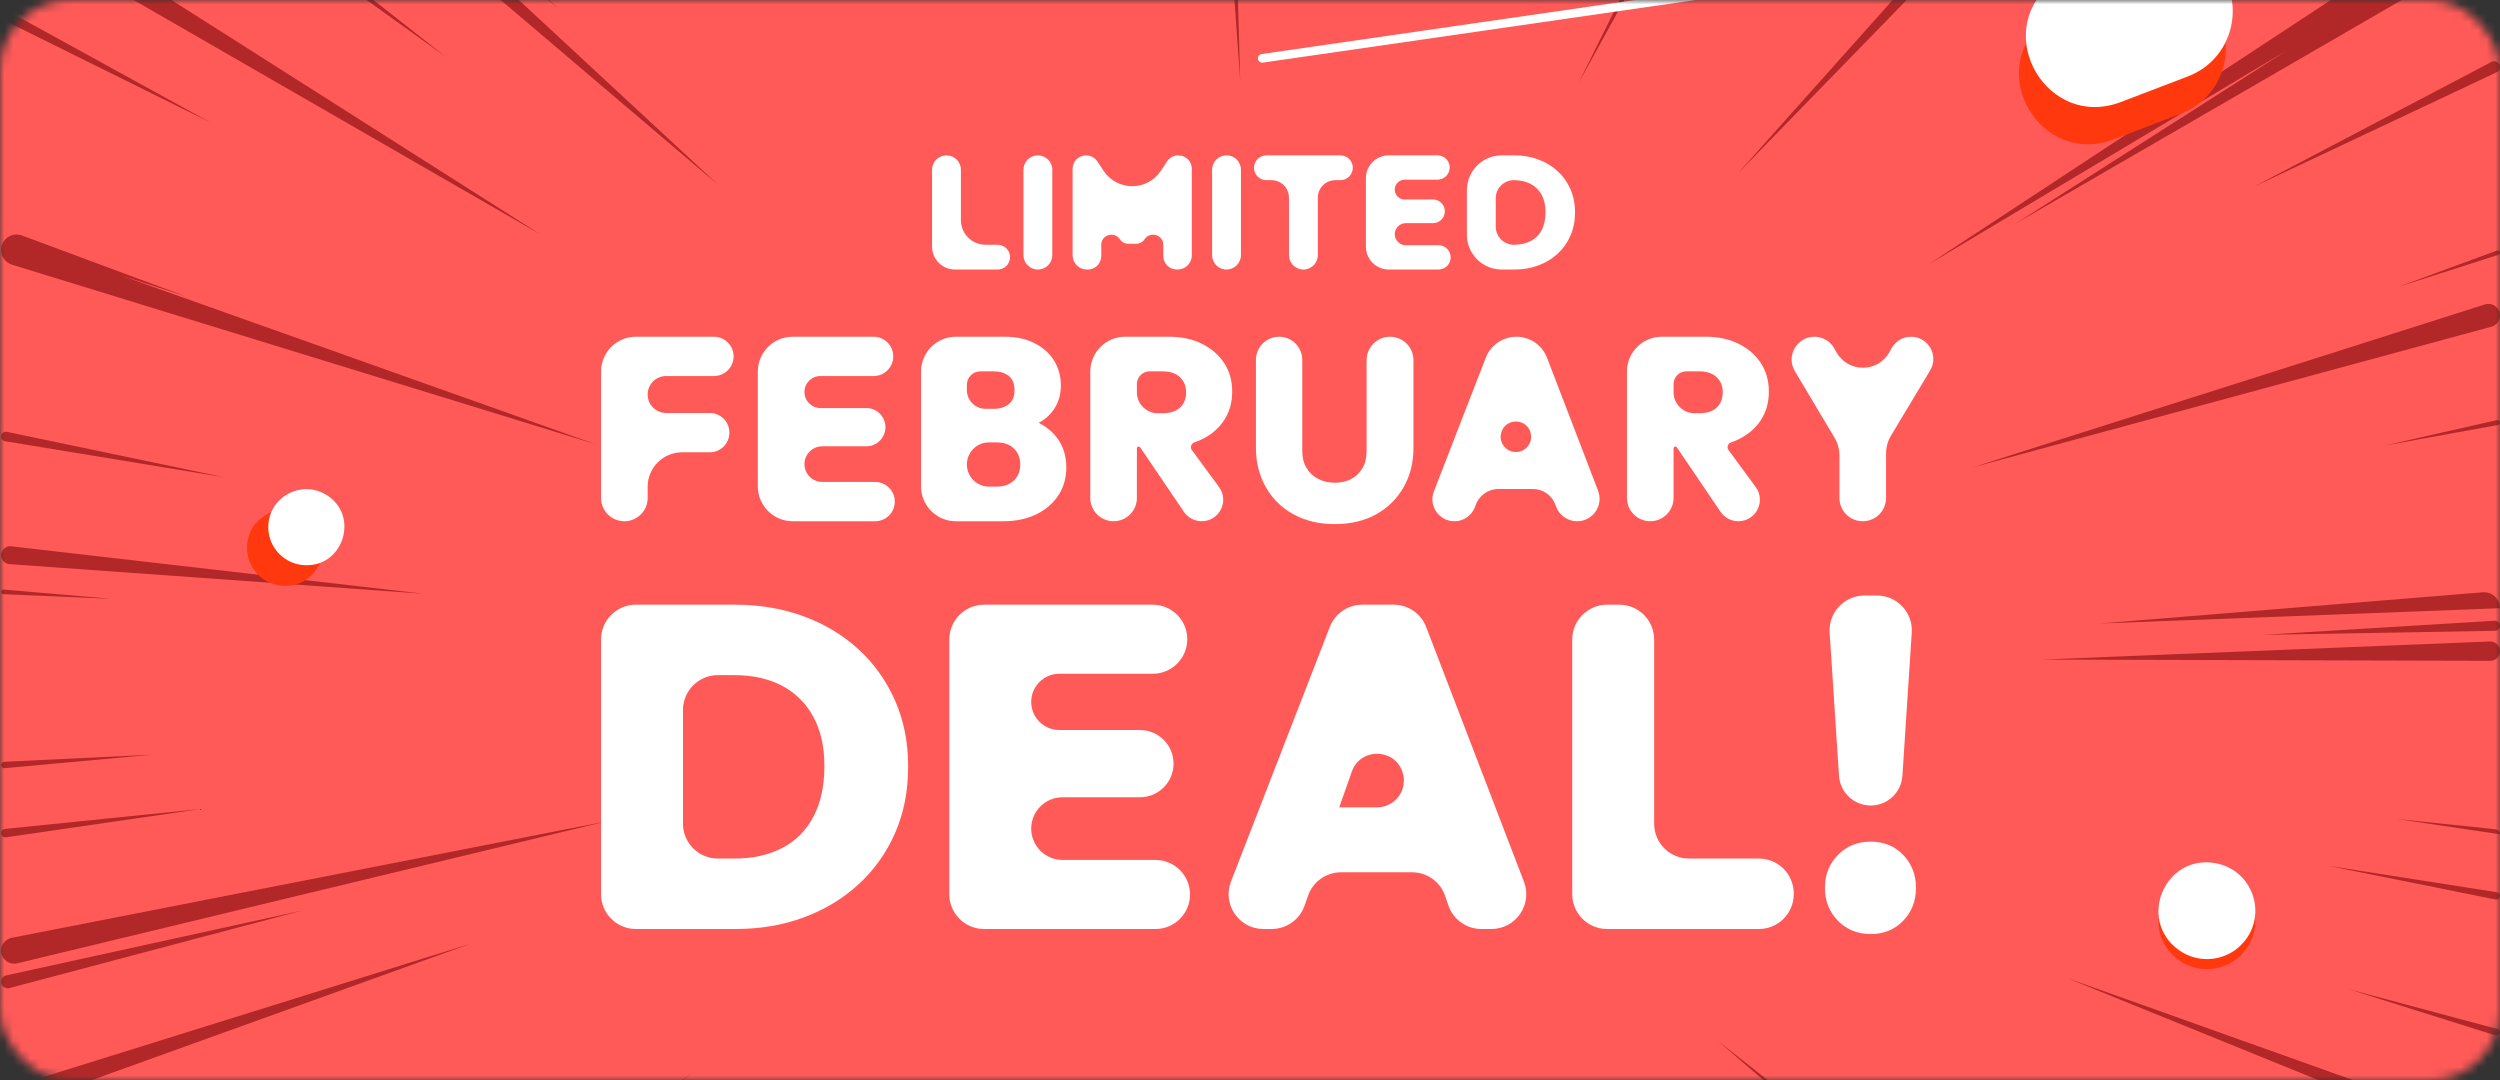 <svg width="287" height="124" viewBox="0 0 287 124" fill="none" xmlns="http://www.w3.org/2000/svg">
<rect x="0" y="0" width="287" height="124" fill="#333333" stroke="none"/>
<mask id="mask0_11433_8181" style="mask-type:alpha" maskUnits="userSpaceOnUse" x="0" y="0" width="287" height="124">
<rect width="287" height="124" rx="8" fill="#084882"/>
</mask>
<g mask="url(#mask0_11433_8181)">
<path d="M279.25 -74H8C3.582 -74 0 -70.418 0 -66V205C0 209.418 3.582 213 8 213H279.25C283.668 213 287.25 209.418 287.25 205V-66C287.25 -70.418 283.668 -74 279.25 -74Z" fill="#FF5A58"/>
<g style="mix-blend-mode:overlay">
<path d="M132.854 -73.573C132.764 -73.573 132.694 -73.496 132.704 -73.406L133.446 -66.449L133.005 -73.432C132.999 -73.511 132.934 -73.573 132.854 -73.573ZM92.098 -73.155C92.014 -73.405 91.779 -73.573 91.515 -73.573C91.083 -73.573 90.786 -73.139 90.942 -72.736L101.196 -46.184L92.098 -73.155ZM107.213 -72.622C107.078 -73.18 106.578 -73.573 106.003 -73.573C105.175 -73.573 104.578 -72.779 104.807 -71.983L120.788 -16.636L107.213 -72.622ZM114.025 -72.921C113.951 -73.3 113.62 -73.573 113.234 -73.573C112.713 -73.573 112.329 -73.087 112.45 -72.581L121.112 -36.319L114.025 -72.921ZM181.891 -73.573C181.177 -73.573 180.561 -73.076 180.409 -72.379L165.542 -3.854L183.357 -71.672C183.609 -72.633 182.884 -73.573 181.891 -73.573ZM138.381 -73.573C137.363 -73.573 136.559 -72.71 136.631 -71.695L142.375 9.259L140.134 -71.868C140.108 -72.817 139.331 -73.573 138.381 -73.573ZM175.449 -73.573C175.353 -73.573 175.27 -73.504 175.254 -73.409L173.693 -64.353L175.643 -73.333C175.669 -73.457 175.575 -73.573 175.449 -73.573ZM155.777 -73.573C155.373 -73.573 155.041 -73.255 155.023 -72.852L153.528 -37.985L156.528 -72.754C156.566 -73.195 156.219 -73.573 155.777 -73.573ZM0.86 156.028C0.413 156.263 0.133 156.727 0.133 157.232C0.133 158.281 1.27 158.935 2.177 158.407L56.593 126.718L0.86 156.028ZM1.345 107.658C0.641 107.796 0.133 108.413 0.133 109.131C0.133 110.102 1.041 110.817 1.985 110.59L69.586 94.298L1.345 107.658ZM0.423 67.68C0.267 67.667 0.133 67.79 0.133 67.947C0.133 68.09 0.246 68.208 0.389 68.214L12.752 68.738L0.423 67.68ZM71.706 -73.005C71.541 -73.352 71.191 -73.573 70.807 -73.573C70.058 -73.573 69.578 -72.776 69.928 -72.114L91.441 -31.437L71.706 -73.005ZM1.28 62.714C0.669 62.644 0.133 63.121 0.133 63.736C0.133 64.276 0.55 64.724 1.089 64.763L48.635 68.162L1.28 62.714ZM0.57 95.159C0.322 95.184 0.133 95.394 0.133 95.643C0.133 95.94 0.396 96.168 0.69 96.125L23.004 92.877L0.57 95.159ZM63.714 -60.023C63.714 -60.024 63.715 -60.024 63.715 -60.024L99.699 -1.623L73.582 -48.422L60.002 -73.07C59.831 -73.38 59.505 -73.573 59.15 -73.573C58.391 -73.573 57.925 -72.743 58.319 -72.095L64.834 -61.391C65.009 -61.103 64.915 -60.727 64.623 -60.556L63.715 -60.023C63.714 -60.023 63.714 -60.023 63.714 -60.023ZM194.648 -73.573C194.361 -73.573 194.108 -73.385 194.025 -73.11L185.368 -44.275L195.262 -72.709C195.409 -73.132 195.095 -73.573 194.648 -73.573ZM0.975 124.889C0.474 125.045 0.133 125.509 0.133 126.034C0.133 126.865 0.957 127.444 1.739 127.163L54.018 108.339L0.975 124.889ZM287 136.835C287 136.186 286.602 135.602 285.998 135.365L265.766 127.425L286.999 136.833C287 136.834 287 136.835 287 136.835ZM285.456 131.845C286.194 132.145 287 131.602 287 130.806C287 130.332 286.702 129.909 286.256 129.75L237.353 112.299L285.456 131.845ZM282.972 -73.573C282.972 -73.573 282.973 -73.573 282.972 -73.572L199.548 19.855L286.271 -69.208C286.739 -69.688 287 -70.332 287 -71.002C287 -72.422 285.849 -73.573 284.429 -73.573H282.972ZM271.253 -2.415C271.253 -2.415 271.253 -2.415 271.253 -2.415L221.395 30.351L262.526 5.794L231.357 25.686L286.317 -6.137C286.741 -6.382 287.002 -6.834 287.002 -7.324C287.002 -8.407 285.805 -9.063 284.892 -8.48L272.858 -0.8C272.625 -0.652 272.317 -0.721 272.17 -0.955L271.253 -2.415C271.253 -2.416 271.253 -2.415 271.253 -2.415ZM286.82 29.253C286.927 29.219 287 29.119 287 29.006C287 28.825 286.82 28.7 286.651 28.762L275.37 32.916L286.82 29.253ZM216.385 -73.573C216.213 -73.573 216.057 -73.472 215.987 -73.314L207.817 -54.871L216.776 -72.944C216.919 -73.234 216.708 -73.573 216.385 -73.573ZM13.776 31.585L21.399 34.049L2.523 27.034C1.365 26.603 0.133 27.46 0.133 28.696C0.133 29.474 0.641 30.161 1.385 30.39L68.382 50.997L13.776 31.585ZM287 69.825C287 68.752 286.084 67.907 285.015 67.995L241.031 71.582L286.999 69.823C287 69.823 287 69.824 287 69.825ZM285.886 75.863C286.501 75.865 287 75.367 287 74.751C287 74.12 286.475 73.615 285.844 73.641L234.401 75.72L285.886 75.863ZM286.492 103.264C286.755 103.317 287 103.116 287 102.848C287 102.639 286.848 102.462 286.642 102.429L267.224 99.386L286.492 103.264ZM286.016 37.508C286.597 37.35 287 36.823 287 36.221C287 35.319 286.123 34.677 285.263 34.95L226.428 53.661L286.016 37.508ZM228.822 -71.901C229.25 -72.644 228.714 -73.573 227.855 -73.573C227.439 -73.573 227.058 -73.342 226.866 -72.973L203.042 -27.181L228.822 -71.901ZM274.692 -71.29C275.48 -72.174 274.853 -73.573 273.67 -73.573C273.259 -73.573 272.869 -73.389 272.609 -73.07L232.443 -23.962L274.692 -71.29ZM245.251 -71.817C245.764 -72.56 245.232 -73.573 244.329 -73.573C243.943 -73.573 243.584 -73.375 243.38 -73.048L215.82 -29.131L245.251 -71.817ZM181.201 9.57C181.201 9.57 181.201 9.57 181.201 9.57L219.303 -59.632C219.765 -60.471 219.447 -61.526 218.598 -61.969C217.75 -62.412 216.703 -62.071 216.278 -61.214L181.2 9.569C181.2 9.57 181.2 9.57 181.201 9.57ZM286.627 -22.38C286.861 -22.54 287 -22.805 287 -23.089C287 -23.797 286.191 -24.201 285.625 -23.776L253.824 0.123L286.627 -22.38ZM286.619 8.297C286.852 8.187 287 7.953 287 7.696C287 7.196 286.469 6.875 286.026 7.107L258.757 21.426L286.619 8.297ZM286.604 -50.654C286.856 -50.877 287 -51.197 287 -51.533C287 -52.567 285.759 -53.095 285.015 -52.378L245.917 -14.727L286.604 -50.654ZM286.764 48.791C286.901 48.766 287 48.647 287 48.508C287 48.323 286.829 48.187 286.649 48.227L273.654 51.174L286.764 48.791ZM0.723 111.973C0.378 112.049 0.133 112.354 0.133 112.707C0.133 113.2 0.6 113.559 1.076 113.433L34.706 104.522L0.723 111.973ZM188.353 212.866C188.398 213.02 188.539 213.125 188.7 213.125C188.947 213.125 189.12 212.883 189.041 212.649L183.667 196.836L188.353 212.866ZM172.668 213.125C172.938 213.125 173.138 212.876 173.08 212.613L170.615 201.429L172.667 213.124C172.667 213.125 172.667 213.125 172.668 213.125ZM162.47 211.938C162.544 212.614 163.115 213.125 163.795 213.125C164.612 213.125 165.236 212.398 165.112 211.59L155.758 150.663L162.47 211.938ZM218.679 212.036C219.035 212.706 219.732 213.125 220.492 213.125C222.08 213.125 223.067 211.399 222.261 210.03L174.054 128.118L218.679 212.036ZM228.968 212.541C229.185 212.903 229.576 213.125 229.999 213.125C230.954 213.125 231.527 212.064 231.002 211.265L200.477 164.844L228.968 212.541ZM129.465 213.125C129.595 213.125 129.704 213.027 129.717 212.897L130.854 201.258L129.215 212.837C129.193 212.989 129.311 213.125 129.465 213.125ZM119.266 213.125C119.265 213.125 119.264 213.125 119.264 213.124L131.574 146.031L116.915 210.178C116.571 211.687 117.717 213.125 119.266 213.125ZM145.005 -11.513C145.005 -11.513 145.005 -11.513 145.005 -11.514L145.74 -72.245C145.749 -72.976 145.158 -73.573 144.427 -73.573C143.686 -73.573 143.092 -72.96 143.115 -72.22L145.004 -11.514C145.004 -11.513 145.005 -11.513 145.005 -11.513ZM156.332 213.125C156.495 213.125 156.623 212.985 156.607 212.823L155.948 206.131L156.331 213.124C156.331 213.125 156.332 213.125 156.332 213.125ZM284.993 172.518C285.836 173.113 287 172.51 287 171.478C287 171.044 286.78 170.641 286.416 170.407L236.819 138.519L284.993 172.518ZM287 95.775C287 95.479 286.777 95.231 286.483 95.201L275.147 94.017L286.999 95.773C287 95.774 287 95.774 287 95.775ZM256.623 212.842C256.764 213.021 256.979 213.125 257.207 213.125C257.845 213.125 258.188 212.376 257.771 211.894L235.233 185.778L256.623 212.842ZM286.432 72.416C286.748 72.41 287 72.153 287 71.838C287 71.505 286.72 71.241 286.387 71.261L259.672 72.882L286.432 72.416ZM285.909 153.441C286.396 153.717 287 153.365 287 152.805C287 152.53 286.846 152.279 286.602 152.154L256.454 136.761L285.909 153.441ZM286.503 118.87C286.749 118.948 287 118.763 287 118.505C287 118.332 286.884 118.18 286.717 118.136L269.599 113.551L286.503 118.87ZM273.833 212.5C274.202 212.899 274.72 213.125 275.264 213.125C277.007 213.125 277.875 211.014 276.636 209.787L212.421 146.232L273.833 212.5ZM285.753 195.535C285.754 195.536 285.755 195.536 285.756 195.535L285.768 195.52C285.775 195.512 285.787 195.51 285.796 195.518L286.174 195.848C286.497 196.129 287 195.9 287 195.472V191.273C287 190.535 286.661 189.837 286.081 189.381L197.172 119.464L285.753 195.535ZM98.573 213.125C98.572 213.125 98.572 213.125 98.572 213.124L109.257 180.788L97.556 211.654C97.287 212.365 97.812 213.125 98.573 213.125ZM69.662 213.125C69.814 213.125 69.954 213.042 70.026 212.907L79.101 196.007L69.305 212.5C69.142 212.776 69.341 213.125 69.662 213.125ZM2.303 -31.852C1.423 -32.544 0.133 -31.916 0.133 -30.797C0.133 -30.365 0.341 -29.959 0.692 -29.707L51.162 6.512L2.303 -31.852ZM0.98 1.311C0.599 1.101 0.133 1.377 0.133 1.812C0.133 2.029 0.256 2.228 0.451 2.324L24.181 14.072L0.98 1.311ZM0.483 87.454C0.287 87.464 0.133 87.626 0.133 87.822C0.133 88.039 0.319 88.209 0.535 88.189L17.511 86.632L0.483 87.454ZM5.799 -73.062C5.505 -73.387 5.086 -73.573 4.647 -73.573C3.266 -73.573 2.57 -71.908 3.54 -70.926L54.102 -19.699L5.799 -73.062ZM0.796 49.575C0.454 49.503 0.133 49.764 0.133 50.113C0.133 50.383 0.328 50.613 0.594 50.656L25.737 54.793L0.796 49.575ZM35.606 -72.893C35.301 -73.32 34.808 -73.573 34.283 -73.573C32.928 -73.573 32.167 -72.012 33.002 -70.944L79.385 -11.67L35.606 -72.893ZM3.254 -58.38C2.09 -59.516 0.133 -58.692 0.133 -57.065C0.133 -56.543 0.355 -56.045 0.745 -55.696L64.133 1.061L3.254 -58.38ZM23.409 -31.197C22.786 -30.497 22.861 -29.422 23.575 -28.815L82.494 21.262L25.793 -31.312C25.106 -31.949 24.031 -31.897 23.409 -31.197ZM50.774 213.125C50.883 213.125 50.985 213.071 51.046 212.98L59.514 200.387L50.51 212.603C50.35 212.819 50.505 213.125 50.774 213.125ZM91.617 213.125C91.743 213.125 91.857 213.047 91.901 212.928L96.859 199.763L91.337 212.702C91.252 212.903 91.399 213.125 91.617 213.125ZM27.884 213.125C30.155 213.125 32.306 212.108 33.747 210.352L70.743 165.26L27.886 213.124C27.885 213.125 27.884 213.125 27.884 213.125ZM63.786 210.711C63.122 211.758 63.874 213.125 65.114 213.125C65.677 213.125 66.197 212.825 66.478 212.337L102.761 149.221L63.786 210.711ZM2.476 -10.93C1.46 -11.575 0.133 -10.846 0.133 -9.643C0.133 -9.098 0.424 -8.594 0.897 -8.321L62.098 26.944L2.476 -10.93ZM0.632 142.196C0.329 142.325 0.133 142.623 0.133 142.952C0.133 143.557 0.765 143.955 1.31 143.694L35.659 127.241L0.632 142.196ZM14.023 211.273C13.333 211.952 13.813 213.125 14.78 213.125C15.08 213.125 15.366 213.001 15.571 212.782L49.721 176.183L14.023 211.273ZM11.592 172.36C11.593 172.361 11.594 172.361 11.595 172.36L79.539 123.155L13.31 166.888L0.722 175.116C0.354 175.356 0.133 175.765 0.133 176.204C0.133 177.263 1.33 177.877 2.19 177.26L9.621 171.931C10.235 171.49 11.092 171.638 11.523 172.26L11.592 172.36C11.592 172.36 11.592 172.36 11.592 172.36ZM0.65 195.717C0.323 195.975 0.133 196.369 0.133 196.786C0.133 197.954 1.505 198.581 2.388 197.818L50.141 156.54L0.65 195.717Z" fill="#B22828"/>
</g>
<g style="mix-blend-mode:multiply">
<path d="M242.681 15.988C234.287 19.197 227.796 8.26 234.634 2.428L240.12 -2.25C243.019 -4.722 247.259 -4.807 250.254 -2.452L252.464 -0.716C257.351 3.125 256.183 10.828 250.377 13.047L242.681 15.988Z" fill="#FF390D"/>
<path d="M254.378 100.255C248.549 99.168 245.306 106.75 250.117 110.215C252.482 111.919 255.763 111.502 257.627 109.261C260.337 106.002 258.544 101.032 254.378 100.255Z" fill="#FF390D"/>
<path d="M28.361 62.622C28.557 59.385 32.09 57.486 34.899 59.106C38.989 61.467 36.937 67.739 32.242 67.225C29.928 66.971 28.22 64.946 28.361 62.622Z" fill="#FF390D"/>
</g>
<path d="M243.478 11.711C235.084 14.919 228.593 3.982 235.431 -1.849L240.917 -6.527C243.816 -8.999 248.056 -9.084 251.051 -6.73L253.261 -4.993C258.148 -1.152 256.98 6.551 251.174 8.77L243.478 11.711Z" fill="white"/>
<path d="M254.378 99.1C248.55 98.013 245.307 105.594 250.117 109.059C252.483 110.762 255.763 110.346 257.627 108.105C260.337 104.847 258.544 99.876 254.378 99.1Z" fill="white"/>
<path d="M30.806 60.256C31.003 57.019 34.535 55.12 37.344 56.741C41.434 59.102 39.382 65.373 34.687 64.859C32.373 64.605 30.665 62.58 30.806 60.256Z" fill="white"/>
<path d="M207.009 -2.795L144.837 6.203C144.564 6.242 144.376 6.495 144.415 6.767C144.455 7.04 144.707 7.228 144.979 7.189L207.152 -1.809C207.424 -1.849 207.612 -2.101 207.573 -2.374C207.534 -2.646 207.281 -2.834 207.009 -2.795Z" fill="white"/>
<path d="M110.312 19.491C110.312 18.576 109.57 17.835 108.656 17.835C107.741 17.835 107 18.576 107 19.491V28.316C107 29.767 108.176 30.943 109.628 30.943H110.312H114.53C115.316 30.943 115.954 30.306 115.954 29.52C115.954 28.734 115.316 28.097 114.53 28.097H113.133C111.575 28.097 110.312 26.834 110.312 25.276V19.491Z" fill="white"/>
<path d="M120.804 29.287V19.491C120.804 18.576 120.063 17.835 119.148 17.835C118.234 17.835 117.492 18.576 117.492 19.491V29.287C117.492 30.202 118.234 30.943 119.148 30.943C120.063 30.943 120.804 30.202 120.804 29.287Z" fill="white"/>
<path d="M133.268 19.605C131.712 21.963 128.254 21.966 126.694 19.611L125.979 18.53C125.691 18.096 125.205 17.835 124.685 17.835C123.828 17.835 123.133 18.53 123.133 19.387V29.297C123.133 30.206 123.87 30.943 124.779 30.943H124.875C125.731 30.943 126.426 30.249 126.426 29.392V28.105C126.426 26.952 127.923 26.502 128.559 27.463C128.775 27.789 129.139 27.985 129.53 27.985H130.423C130.815 27.985 131.181 27.789 131.399 27.462C132.042 26.496 133.547 26.951 133.547 28.112V29.386C133.547 30.246 134.244 30.943 135.105 30.943H135.185C136.089 30.943 136.822 30.21 136.822 29.306V19.387C136.822 18.53 136.128 17.835 135.271 17.835C134.749 17.835 134.263 18.097 133.975 18.532L133.268 19.605Z" fill="white"/>
<path d="M142.46 29.287V19.491C142.46 18.576 141.719 17.835 140.804 17.835C139.89 17.835 139.148 18.576 139.148 19.491V29.287C139.148 30.202 139.89 30.943 140.804 30.943C141.719 30.943 142.46 30.202 142.46 29.287Z" fill="white"/>
<path d="M143.961 19.259C143.961 20.045 144.598 20.683 145.385 20.683H145.968C147.076 20.683 147.975 21.581 147.975 22.689V29.287C147.975 30.202 148.716 30.943 149.63 30.943C150.545 30.943 151.286 30.202 151.286 29.287V22.69C151.286 21.581 152.185 20.683 153.294 20.683H153.878C154.664 20.683 155.301 20.045 155.301 19.259C155.301 18.472 154.664 17.835 153.878 17.835H145.385C144.598 17.835 143.961 18.472 143.961 19.259Z" fill="white"/>
<path d="M160.117 26.885C160.117 26.186 160.684 25.618 161.384 25.618H164.51C165.261 25.618 165.869 25.01 165.869 24.259C165.869 23.509 165.261 22.9 164.51 22.9H161.253C160.625 22.9 160.117 22.392 160.117 21.764C160.117 21.136 160.625 20.627 161.253 20.627H165.029C165.8 20.627 166.425 20.002 166.425 19.231C166.425 18.46 165.8 17.835 165.029 17.835H160.117H159.432C157.981 17.835 156.805 19.011 156.805 20.462V28.316C156.805 29.767 157.981 30.943 159.432 30.943H160.117H165.14C165.911 30.943 166.536 30.319 166.536 29.548C166.536 28.777 165.911 28.152 165.14 28.152H161.384C160.684 28.152 160.117 27.585 160.117 26.885Z" fill="white"/>
<path d="M180.286 21.718C180.286 21.718 180.286 21.718 180.286 21.717C179.935 20.916 179.445 20.227 178.815 19.647C178.186 19.067 177.447 18.622 176.595 18.307C175.744 17.992 174.812 17.835 173.801 17.835H172.398C170.189 17.835 168.398 19.626 168.398 21.835V26.943C168.398 29.152 170.189 30.943 172.398 30.943H173.837C174.837 30.943 175.758 30.787 176.603 30.472C177.448 30.157 178.185 29.711 178.814 29.131C179.443 28.551 179.934 27.862 180.285 27.06C180.637 26.259 180.813 25.366 180.813 24.38C180.813 23.395 180.637 22.52 180.285 21.718C180.285 21.718 180.286 21.718 180.286 21.718ZM176.984 26.405C176.688 26.966 176.266 27.387 175.717 27.671C175.168 27.955 174.524 28.097 173.783 28.097C172.639 28.097 171.712 27.169 171.712 26.025V22.754C171.712 21.61 172.639 20.683 173.783 20.683C174.523 20.683 175.164 20.825 175.708 21.108C176.25 21.392 176.672 21.808 176.975 22.356C177.276 22.904 177.428 23.573 177.428 24.361C177.428 25.149 177.28 25.844 176.984 26.405Z" fill="white"/>
<path d="M73.245 38.657H73C70.791 38.657 69 40.448 69 42.657V57.164C69 58.642 70.198 59.839 71.675 59.839C73.153 59.839 74.351 58.642 74.351 57.164V55.881C74.351 53.695 76.123 51.922 78.31 51.922H81.482C82.728 51.922 83.737 50.912 83.737 49.667C83.737 48.421 82.728 47.411 81.482 47.411H76.472C75.301 47.411 74.351 46.461 74.351 45.29C74.351 44.118 75.301 43.169 76.472 43.169H81.96C83.206 43.169 84.216 42.159 84.216 40.913C84.216 39.667 83.206 38.657 81.96 38.657H74.351H73.245Z" fill="white"/>
<path d="M92.351 53.281C92.351 52.151 93.267 51.234 94.398 51.234H99.453C100.665 51.234 101.648 50.251 101.648 49.039C101.648 47.826 100.665 46.843 99.453 46.843H94.189C93.174 46.843 92.351 46.021 92.351 45.006C92.351 43.991 93.174 43.169 94.189 43.169H100.289C101.535 43.169 102.545 42.159 102.545 40.913C102.545 39.667 101.535 38.657 100.289 38.657H92.351H91.245H91C88.791 38.657 87 40.448 87 42.657V55.84C87 58.049 88.791 59.839 91 59.839H91.245H92.351H100.468C101.713 59.839 102.723 58.83 102.723 57.584C102.723 56.338 101.713 55.328 100.468 55.328H94.398C93.267 55.328 92.351 54.412 92.351 53.281Z" fill="white"/>
<path d="M119.246 48.545C119.247 48.545 119.247 48.545 119.247 48.545C119.655 48.318 120.022 48.057 120.338 47.754C121.305 46.828 121.788 45.658 121.788 44.244C121.788 43.189 121.528 42.243 121.01 41.406C120.492 40.57 119.75 39.902 118.783 39.405C117.816 38.907 116.676 38.657 115.36 38.657H109.734C107.525 38.657 105.734 40.448 105.734 42.657V55.84C105.734 58.049 107.525 59.839 109.734 59.839H115.15C116.624 59.839 117.905 59.571 118.992 59.033C120.078 58.495 120.921 57.762 121.518 56.836C122.116 55.911 122.415 54.85 122.415 53.655C122.415 52.041 121.877 50.702 120.8 49.637C120.363 49.203 119.843 48.843 119.247 48.547C119.246 48.547 119.246 48.546 119.246 48.545ZM114.077 42.631C114.077 42.631 114.077 42.631 114.077 42.631C114.775 42.631 115.347 42.805 115.796 43.154C116.244 43.502 116.468 44.046 116.468 44.782C116.468 45.519 116.243 46.062 115.796 46.411C115.348 46.76 114.775 46.934 114.077 46.934H113.148C111.961 46.934 110.998 45.971 110.998 44.783V44.172C110.998 43.321 111.687 42.632 112.537 42.632H114.076C114.076 42.632 114.077 42.632 114.077 42.631ZM116.393 55.163C116.393 55.163 116.393 55.163 116.393 55.164C115.904 55.631 115.242 55.865 114.405 55.865H113.537C112.135 55.865 110.998 54.728 110.998 53.325C110.998 51.923 112.135 50.786 113.537 50.786H114.405C114.963 50.786 115.447 50.89 115.855 51.099C116.263 51.309 116.577 51.607 116.796 51.995C117.015 52.385 117.125 52.827 117.125 53.325C117.125 54.082 116.88 54.694 116.393 55.161C116.392 55.162 116.392 55.162 116.393 55.163Z" fill="white"/>
<path d="M137.899 50.471C137.899 50.471 137.899 50.471 137.899 50.471C139.015 49.944 139.887 49.206 140.514 48.261C141.142 47.314 141.455 46.214 141.455 44.96C141.455 43.706 141.146 42.61 140.529 41.673C139.911 40.738 139.059 40 137.973 39.462C136.886 38.924 135.627 38.655 134.192 38.655H129.164C126.955 38.655 125.164 40.446 125.164 42.655V57.162C125.164 58.64 126.362 59.837 127.84 59.837C129.317 59.837 130.515 58.64 130.515 57.162V51.469C130.515 51.356 130.607 51.264 130.721 51.264C130.789 51.264 130.853 51.297 130.891 51.354L135.909 58.754C136.369 59.432 137.134 59.837 137.953 59.837C139.976 59.837 141.141 57.537 139.942 55.906L136.818 51.656C136.591 51.348 136.754 50.907 137.116 50.785C137.387 50.694 137.648 50.59 137.898 50.471C137.898 50.47 137.899 50.471 137.899 50.471ZM133.444 42.629C133.444 42.63 133.445 42.63 133.445 42.63C134.321 42.63 134.994 42.855 135.462 43.302C135.93 43.751 136.164 44.333 136.164 45.049C136.164 45.766 135.93 46.368 135.462 46.797C134.993 47.225 134.321 47.439 133.444 47.439H132.92C131.592 47.439 130.515 46.362 130.515 45.034V44.093C130.515 43.284 131.171 42.629 131.98 42.629H133.444C133.444 42.629 133.444 42.629 133.444 42.629Z" fill="white"/>
<path d="M156.885 51.802C156.886 51.802 156.886 51.802 156.886 51.803C156.886 52.559 156.726 53.206 156.407 53.744C156.088 54.282 155.659 54.696 155.123 54.983C154.584 55.273 153.957 55.417 153.239 55.417C152.521 55.417 151.908 55.273 151.34 54.983C150.772 54.696 150.325 54.277 149.995 53.729C149.666 53.182 149.501 52.529 149.501 51.772V41.318C149.501 39.848 148.31 38.657 146.84 38.657C145.371 38.657 144.18 39.848 144.18 41.318V51.384C144.18 53.078 144.558 54.592 145.316 55.925C146.073 57.259 147.134 58.3 148.499 59.047C149.863 59.795 151.443 60.168 153.237 60.168C155.032 60.168 156.63 59.795 157.976 59.047C159.321 58.3 160.372 57.265 161.129 55.94C161.887 54.616 162.265 53.108 162.265 51.414V41.348C162.265 39.862 161.061 38.657 159.575 38.657C158.089 38.657 156.885 39.862 156.885 41.348V51.801C156.885 51.802 156.885 51.802 156.885 51.802Z" fill="white"/>
<path d="M174.082 38.657C172.527 38.657 171.131 39.613 170.568 41.063L164.614 56.404C163.973 58.058 165.193 59.839 166.966 59.839C168.036 59.839 168.989 59.165 169.345 58.156L169.404 57.987C169.796 56.877 170.845 56.135 172.022 56.135H175.98C177.152 56.135 178.195 56.879 178.577 57.987L178.615 58.1C178.974 59.141 179.953 59.839 181.053 59.839C182.862 59.839 184.108 58.026 183.46 56.337L177.602 41.076C177.042 39.619 175.643 38.657 174.082 38.657ZM174.026 51.891C172.819 51.891 171.974 50.698 172.375 49.559C172.927 47.996 175.141 48.004 175.68 49.572C176.071 50.708 175.227 51.891 174.026 51.891Z" fill="white"/>
<path d="M199.508 50.471C199.508 50.471 199.508 50.471 199.509 50.471C200.624 49.944 201.496 49.206 202.123 48.261C202.751 47.314 203.065 46.214 203.065 44.96C203.065 43.706 202.755 42.61 202.138 41.673C201.52 40.738 200.668 40 199.582 39.462C198.495 38.924 197.236 38.655 195.801 38.655H190.773C188.564 38.655 186.773 40.446 186.773 42.655V57.162C186.773 58.64 187.971 59.837 189.449 59.837C190.927 59.837 192.125 58.64 192.125 57.162V51.469C192.125 51.356 192.217 51.264 192.33 51.264C192.399 51.264 192.463 51.297 192.501 51.354L197.519 58.754C197.978 59.432 198.743 59.837 199.562 59.837C201.586 59.837 202.75 57.537 201.551 55.906L198.427 51.656C198.201 51.348 198.363 50.907 198.726 50.785C198.996 50.694 199.257 50.59 199.507 50.471C199.508 50.47 199.508 50.471 199.508 50.471ZM195.055 42.629C195.055 42.63 195.055 42.63 195.056 42.63C195.932 42.63 196.605 42.855 197.073 43.302C197.54 43.751 197.774 44.333 197.774 45.049C197.774 45.766 197.54 46.368 197.073 46.797C196.603 47.225 195.931 47.439 195.055 47.439H194.531C193.203 47.439 192.126 46.362 192.126 45.034V44.093C192.126 43.284 192.782 42.629 193.59 42.629H195.054C195.055 42.629 195.055 42.629 195.055 42.629Z" fill="white"/>
<path d="M221.58 42.526C222.602 40.824 221.376 38.657 219.39 38.657C218.466 38.657 217.615 39.156 217.163 39.961L216.896 40.436C215.566 42.807 212.152 42.807 210.821 40.436L210.571 39.991C210.109 39.167 209.238 38.657 208.293 38.657C206.266 38.657 205.011 40.866 206.049 42.607L210.604 50.25C210.973 50.87 211.168 51.577 211.168 52.298V57.164C211.168 58.642 212.366 59.839 213.844 59.839C215.321 59.839 216.519 58.642 216.519 57.164V52.065C216.519 51.339 216.716 50.627 217.09 50.006L221.58 42.526Z" fill="white"/>
<path d="M98.582 74.564C98.582 74.564 98.581 74.564 98.581 74.564C96.795 72.919 94.694 71.651 92.277 70.757C89.861 69.865 87.216 69.418 84.343 69.418H73C70.791 69.418 69 71.209 69 73.418V102.649C69 104.859 70.791 106.649 73 106.649H84.447C87.284 106.649 89.903 106.203 92.303 105.31C94.702 104.417 96.795 103.149 98.582 101.503C100.368 99.858 101.761 97.897 102.759 95.621C103.757 93.347 104.256 90.808 104.256 88.007C104.256 85.205 103.757 82.721 102.759 80.445C101.761 78.169 100.368 76.21 98.582 74.564C98.582 74.563 98.582 74.564 98.582 74.564ZM93.381 93.758C93.381 93.758 93.381 93.759 93.38 93.759C92.539 95.352 91.34 96.551 89.782 97.356C88.223 98.162 86.393 98.563 84.292 98.563H82.407C80.198 98.563 78.407 96.772 78.407 94.563V81.505C78.407 79.296 80.198 77.505 82.407 77.505H84.292C86.393 77.505 88.215 77.908 89.757 78.712C91.297 79.518 92.496 80.7 93.355 82.257C94.214 83.816 94.642 85.715 94.642 87.955C94.642 90.196 94.222 92.165 93.381 93.757C93.381 93.757 93.381 93.758 93.381 93.758Z" fill="white"/>
<path d="M118.382 95.123C118.382 93.136 119.992 91.526 121.979 91.526H130.863C132.995 91.526 134.723 89.798 134.723 87.666C134.723 85.534 132.995 83.806 130.863 83.806H121.611C119.828 83.806 118.382 82.36 118.382 80.577C118.382 78.793 119.828 77.347 121.611 77.347H132.334C134.524 77.347 136.299 75.572 136.299 73.383C136.299 71.193 134.524 69.418 132.334 69.418H118.382H116.437H112.977C110.767 69.418 108.977 71.209 108.977 73.418V102.649C108.977 104.859 110.767 106.649 112.977 106.649H116.437H118.382H132.649C134.839 106.649 136.614 104.874 136.614 102.685C136.614 100.495 134.839 98.72 132.649 98.72H121.979C119.992 98.72 118.382 97.11 118.382 95.123Z" fill="white"/>
<path d="M156.391 69.418C154.74 69.418 153.259 70.432 152.662 71.971L141.317 101.202C140.3 103.824 142.234 106.649 145.046 106.649H145.987C147.683 106.649 149.195 105.579 149.759 103.98L150.173 102.808C150.737 101.208 152.249 100.138 153.945 100.138H162.114C163.821 100.138 165.34 101.222 165.896 102.836L166.279 103.951C166.835 105.566 168.354 106.649 170.062 106.649H171.214C174.02 106.649 175.954 103.836 174.948 101.216L163.728 71.985C163.134 70.439 161.65 69.418 159.994 69.418H156.391ZM153.744 92.681C153.744 92.681 153.743 92.681 153.744 92.68L155.188 88.582C156.158 85.834 160.05 85.848 160.998 88.604C161.686 90.601 160.202 92.681 158.09 92.681H153.744Z" fill="white"/>
<path d="M189.896 73.418C189.896 71.209 188.105 69.418 185.896 69.418H184.492C182.283 69.418 180.492 71.209 180.492 73.418V102.649C180.492 104.859 182.283 106.649 184.492 106.649H187.953H189.896H201.922C204.131 106.649 205.922 104.859 205.922 102.649V102.563C205.922 100.354 204.131 98.563 201.922 98.563H193.896C191.687 98.563 189.896 96.772 189.896 94.563V73.418Z" fill="white"/>
<path d="M214.758 92.471C216.679 92.471 218.27 90.981 218.396 89.063L219.47 72.628C219.621 70.321 217.79 68.367 215.478 68.367H214.036C211.724 68.367 209.893 70.321 210.044 72.628L211.119 89.064C211.245 90.981 212.836 92.471 214.758 92.471Z" fill="white"/>
<path d="M218.485 98.142C217.503 97.127 216.26 96.619 214.754 96.619C213.247 96.619 211.995 97.127 210.997 98.142C209.999 99.159 209.5 100.418 209.5 101.924C209.5 103.429 209.999 104.689 210.997 105.705C211.995 106.72 213.247 107.228 214.754 107.228C216.26 107.228 217.503 106.72 218.485 105.705C219.465 104.69 219.956 103.429 219.956 101.924C219.956 100.418 219.465 99.159 218.485 98.142Z" fill="white"/>
</g>
</svg>
